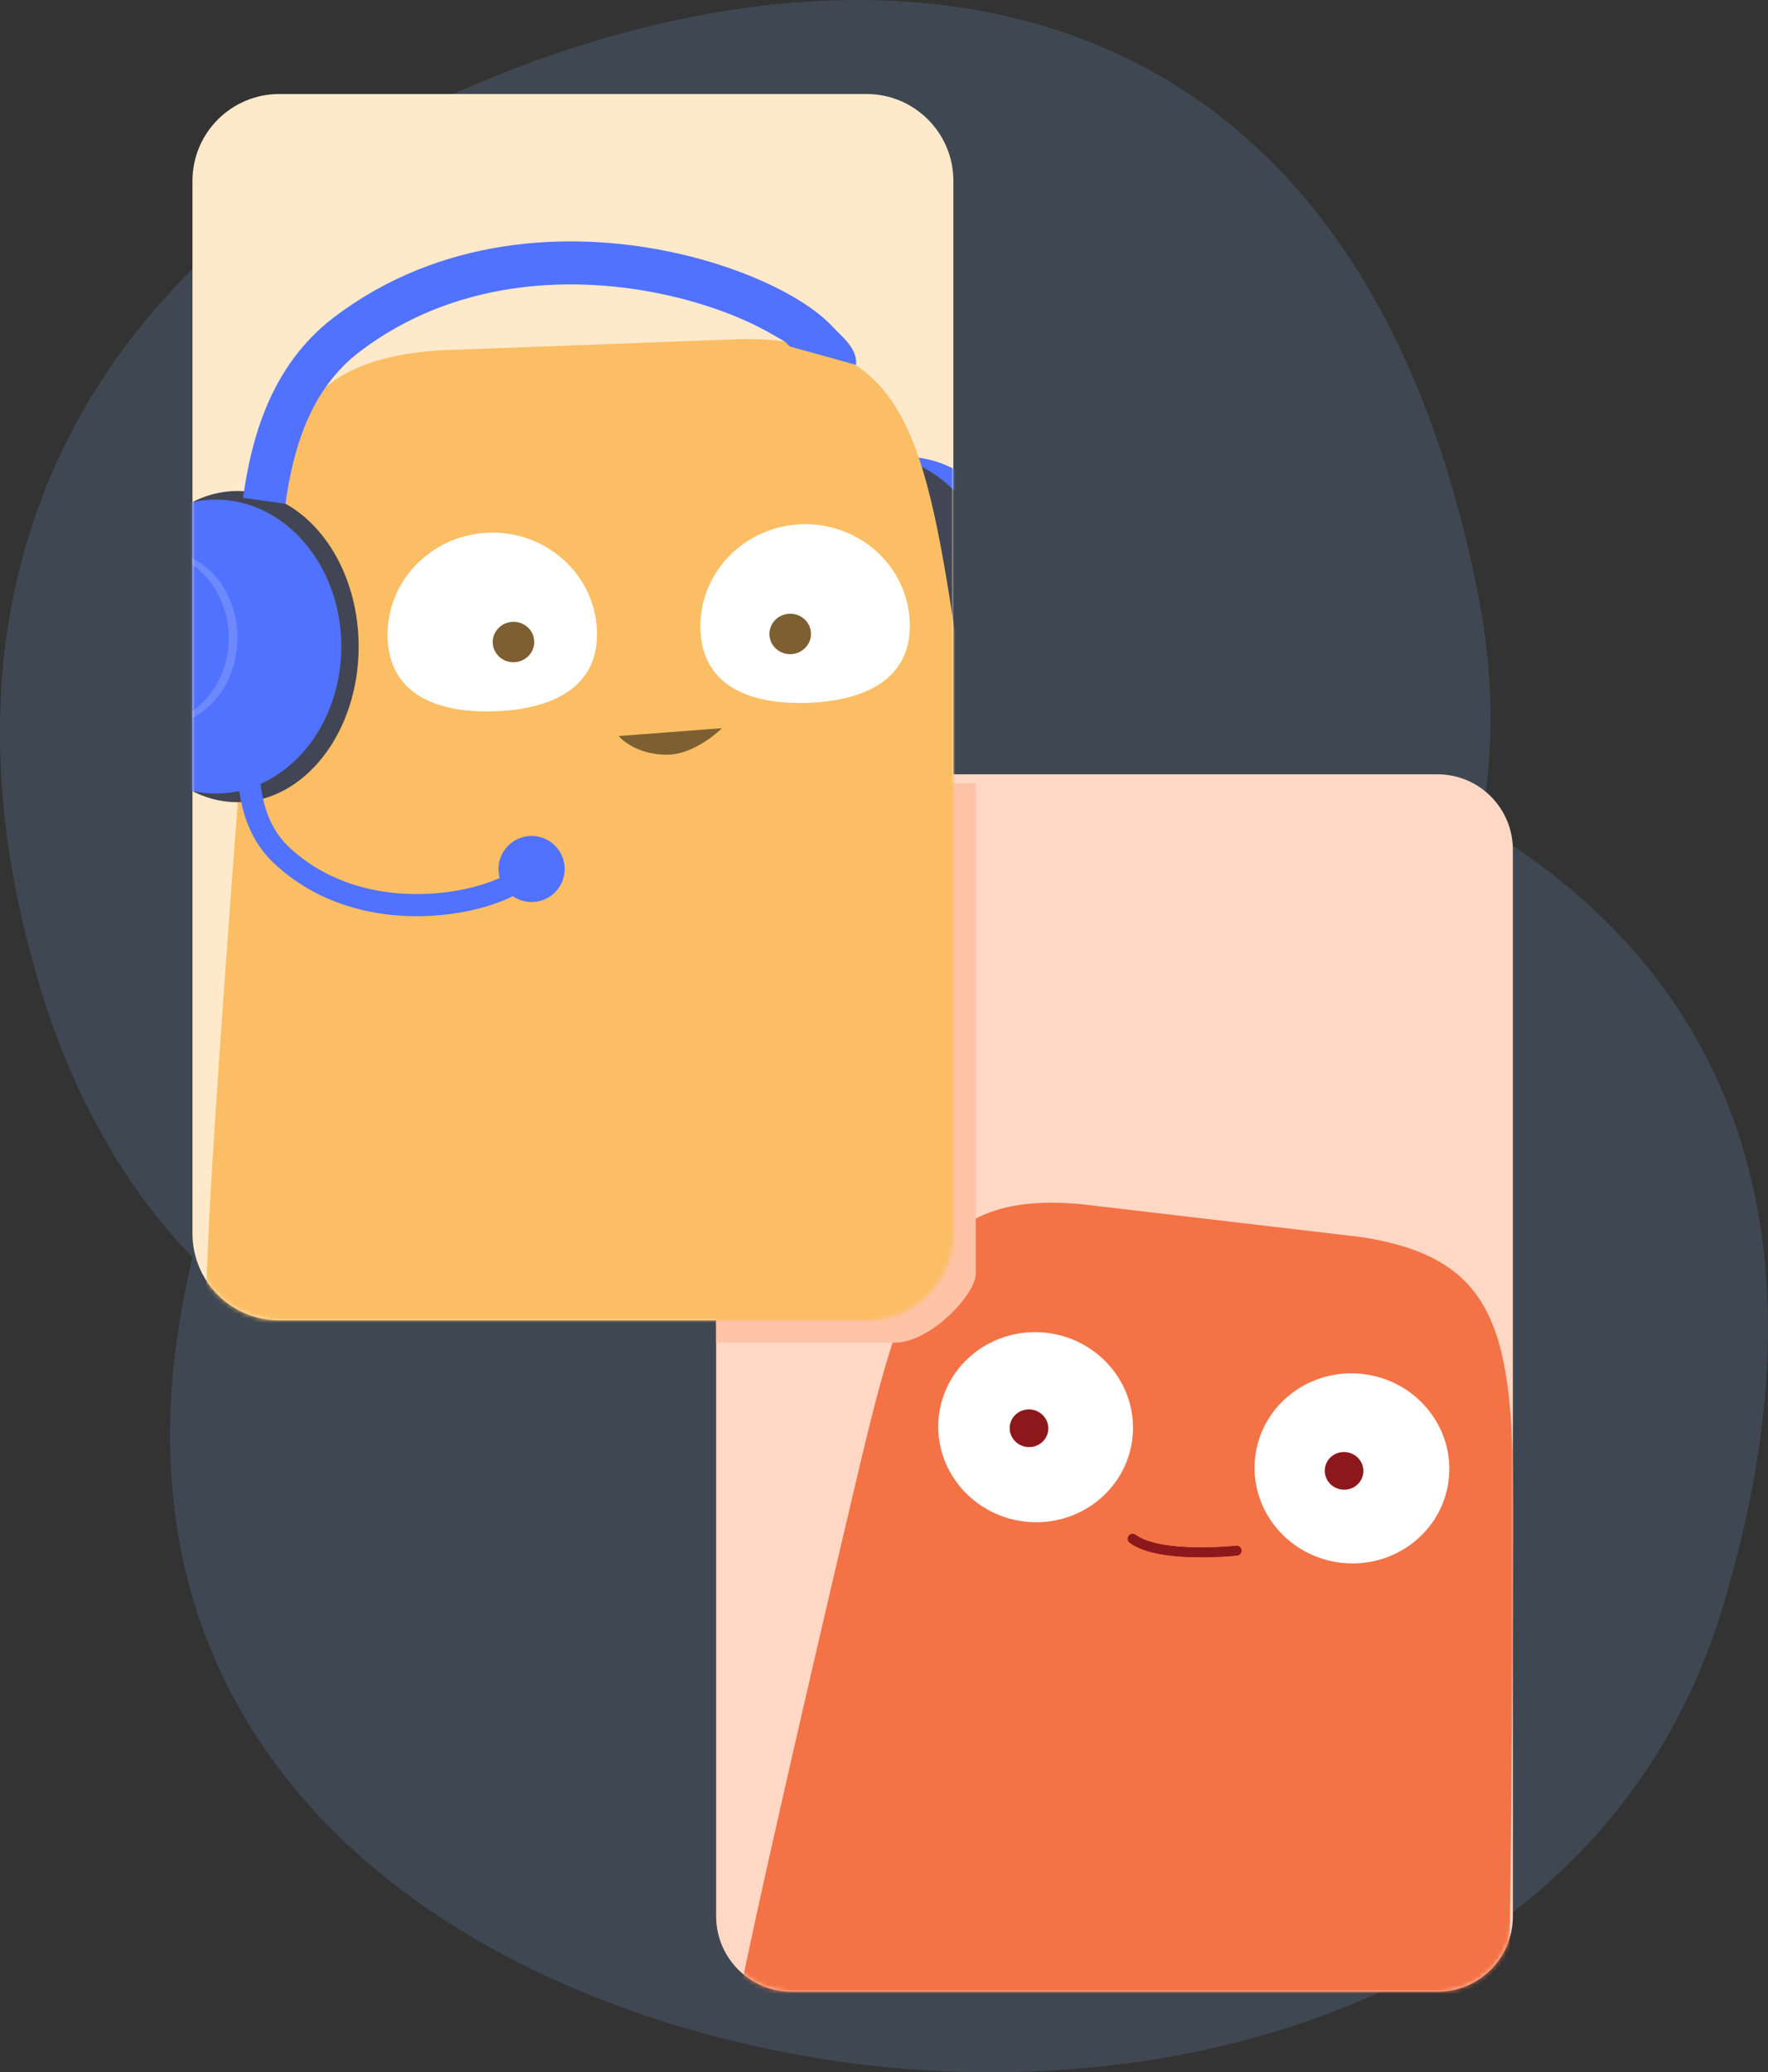<svg xmlns="http://www.w3.org/2000/svg" height="463px" version="1.1" viewBox="0 0 395 463" width="395px" xmlns:xlink="http://www.w3.org/1999/xlink">
    <rect x="0" y="0" width="395" height="463" fill="#333333" stroke="none"/>
    <title>P Using CARE_Header Image</title>
    <defs>
        <path d="M0,16.85 C0,7.545 7.539,0 16.838,0 L161.163,0 C170.462,0 178,7.545 178,16.85 L178,255.15 C178,264.455 170.462,272 161.163,272 L16.838,272 C7.539,272 0,264.455 0,255.15 L0,16.85 Z" id="path-1"></path>
        <path d="M0,19.398 C0,8.685 8.699,0 19.429,0 L150.571,0 C161.302,0 170,8.685 170,19.398 L170,254.602 C170,265.315 161.302,274 150.571,274 L19.429,274 C8.699,274 0,265.315 0,254.602 L0,19.398 Z" id="path-3"></path>
    </defs>
    <g fill="none" fill-rule="evenodd" id="Patient-Design" stroke="none" stroke-width="1">
        <g id="P-Using-CARE" transform="translate(-806, -145)">
            <g id="P-Using-CARE_Header-Image" transform="translate(806, 145)">
                <path d="M330.328,133.338 C333.839,151.372 333.774,168.476 330.812,184.472 C382.102,214.793 412.004,270.356 384.638,359.813 C358.058,446.703 260.824,473.789 179.419,459.307 C98.013,444.827 21.144,390.501 41.233,289.158 C41.784,286.379 42.38,283.643 43.021,280.952 C28.272,265.686 16.34,245.432 8.595,219.346 C-20.786,120.391 27.366,47.1 119.337,13.677 C204.481,-17.265 303.786,-3.024 330.328,133.338 Z" fill="#6E9CCF" fill-opacity="0.2" fill-rule="nonzero" id="Combined-Shape"></path>
                <path d="M160,189.85 C160,180.545 167.539,173 176.838,173 L321.163,173 C330.462,173 338,180.545 338,189.85 L338,428.15 C338,437.455 330.462,445 321.163,445 L176.838,445 C167.539,445 160,437.455 160,428.15 L160,189.85 Z" fill="#FFD7C5" fill-rule="nonzero" id="Path"></path>
                <g id="Clipped" transform="translate(160, 173)">
                    <mask fill="white" id="mask-2">
                        <use xlink:href="#path-1"></use>
                    </mask>
                    <g id="Path"/>
                    <g id="Group" mask="url(#mask-2)">
                        <g id="Path" transform="translate(-5.052, 95.729)">
                            <path d="M37.389,57.653 C37.391,57.645 37.391,57.648 37.392,57.642 C47.704,14.516 54.098,-2.544 86.493,0.303 L149.029,7.648 C181.179,12.53 183.372,30.615 183.227,74.953 C183.227,74.964 183.227,74.96 183.227,74.972 C183.223,75.348 182.539,174.637 181.768,192.568 C180.958,227.424 176.988,257.849 176.805,259.222 C176.801,259.266 176.798,259.293 176.791,259.338 C175.248,271.997 166.464,275.202 145.094,273.159 L27.721,259.249 C6.448,256.185 -1.328,250.99 0.182,238.291 C0.183,238.276 0.183,238.276 0.185,238.262 C0.245,237.774 3.952,208.144 10.58,175.51 C17.256,142.645 37.338,57.867 37.389,57.653 Z" fill="#F37246" fill-rule="nonzero"></path>
                            <path d="M121.201,76.651 C121.201,76.651 121.201,76.651 121.201,76.651 L121.19,76.652 L121.157,76.656 C121.125,76.659 121.079,76.664 121.017,76.67 C120.895,76.683 120.712,76.7 120.476,76.721 C120.005,76.763 119.323,76.817 118.485,76.87 C116.806,76.974 114.506,77.065 112.024,77.017 C109.537,76.968 106.891,76.779 104.508,76.332 C102.102,75.881 100.078,75.185 98.746,74.196 C98.265,73.839 97.585,73.939 97.229,74.421 C96.871,74.903 96.972,75.583 97.454,75.941 C99.179,77.221 101.588,77.993 104.108,78.467 C106.651,78.944 109.428,79.138 111.981,79.188 C114.539,79.238 116.899,79.144 118.618,79.038 C119.478,78.984 120.18,78.927 120.667,78.884 C120.911,78.862 121.103,78.845 121.233,78.832 C121.298,78.826 121.348,78.819 121.383,78.816 L121.423,78.811 L121.436,78.81 C121.436,78.81 121.437,78.81 121.318,77.73 L121.437,78.81 C122.033,78.745 122.463,78.209 122.397,77.613 C122.332,77.017 121.797,76.586 121.201,76.651 Z" fill="#8D181B" fill-rule="evenodd"></path>
                            <path d="M125.489,56.758 C124.098,68.399 132.643,78.994 144.579,80.423 C156.513,81.851 167.316,73.574 168.709,61.933 C170.101,50.292 161.554,39.698 149.619,38.269 C137.683,36.84 126.881,45.117 125.489,56.758 Z" fill="#FFFFFF" fill-rule="nonzero"></path>
                            <path d="M54.818,47.557 C53.426,59.198 61.973,69.793 73.908,71.222 C85.844,72.65 96.646,64.372 98.038,52.732 C99.43,41.091 90.884,30.496 78.949,29.068 C67.014,27.638 56.211,35.916 54.818,47.557 Z" fill="#FFFFFF" fill-rule="nonzero"></path>
                            <path d="M141.054,59.387 C140.777,61.696 142.473,63.797 144.839,64.08 C147.207,64.364 149.349,62.722 149.624,60.414 C149.901,58.105 148.207,56.005 145.839,55.721 C143.472,55.437 141.329,57.079 141.054,59.387 Z" fill="#8D181B" fill-rule="nonzero"></path>
                            <path d="M70.662,49.868 C70.387,52.177 72.081,54.277 74.449,54.561 C76.816,54.844 78.959,53.204 79.234,50.895 C79.51,48.585 77.815,46.485 75.449,46.201 C73.081,45.918 70.939,47.56 70.662,49.868 Z" fill="#8D181B" fill-rule="nonzero"></path>
                            <path d="M121.198,76.651 C121.198,76.651 121.198,76.651 121.198,76.651 L121.187,76.652 L121.154,76.656 C121.122,76.659 121.076,76.664 121.014,76.67 C120.892,76.683 120.709,76.7 120.473,76.721 C120.002,76.762 119.319,76.817 118.482,76.87 C116.803,76.973 114.504,77.065 112.021,77.017 C109.534,76.968 106.887,76.779 104.505,76.332 C102.099,75.881 100.075,75.185 98.743,74.196 C98.262,73.839 97.582,73.939 97.226,74.421 C96.868,74.903 96.969,75.583 97.451,75.939 C99.175,77.221 101.585,77.993 104.105,78.467 C106.65,78.944 109.425,79.138 111.978,79.187 C114.536,79.238 116.896,79.143 118.615,79.036 C119.475,78.984 120.176,78.927 120.664,78.884 C120.908,78.862 121.1,78.845 121.23,78.83 C121.295,78.824 121.345,78.819 121.38,78.816 L121.42,78.811 L121.432,78.81 C121.432,78.81 121.434,78.81 121.315,77.73 L121.434,78.81 C122.03,78.745 122.46,78.207 122.394,77.611 C122.329,77.015 121.794,76.586 121.198,76.651 Z" fill="#8D181B" fill-rule="evenodd"></path>
                        </g>
                    </g>
                </g>
                <path d="M43,40.398 C43,29.685 51.699,21 62.429,21 L193.571,21 C204.302,21 213,29.685 213,40.398 L213,275.602 C213,286.315 204.302,295 193.571,295 L62.429,295 C51.699,295 43,286.315 43,275.602 L43,40.398 Z" fill="#FEE9CB" fill-rule="nonzero" id="Path"></path>
                <path d="M160,175 L218,175 L218,284.615 C218,289.285 207.765,300 199.875,300 L160,300 L160,175 Z" fill="#FFC3A8" fill-rule="nonzero" id="Path"></path>
                <g id="Clipped" transform="translate(43, 21)">
                    <mask fill="white" id="mask-4">
                        <use xlink:href="#path-3"></use>
                    </mask>
                    <g id="Path"/>
                    <g id="Group" mask="url(#mask-4)">
                        <g id="Path" transform="translate(-26.713, 32.934)">
                            <path d="M213.566,80.892 C213.566,99.01 201.062,113.697 185.639,113.697 C170.214,113.697 157.71,99.01 157.71,80.892 C157.71,62.774 170.214,48.086 185.639,48.086 C201.062,48.086 213.566,62.774 213.566,80.892 Z" fill="#5072FF" fill-rule="nonzero"></path>
                            <path d="M206.998,82.532 C206.998,101.556 194.862,116.978 179.891,116.978 C164.921,116.978 152.784,101.556 152.784,82.532 C152.784,63.508 164.921,48.086 179.891,48.086 C194.862,48.086 206.998,63.508 206.998,82.532 Z" fill="#424654" fill-rule="nonzero"></path>
                            <path d="M198.989,140.926 C197.159,144.505 198.58,148.886 202.165,150.713 L224.532,162.117 C242.96,171.513 245.985,196.556 230.323,210.056 L207.631,229.618 C204.585,232.243 204.247,236.838 206.877,239.878 C209.507,242.919 214.108,243.256 217.154,240.63 L239.847,221.069 C263.339,200.817 258.801,163.254 231.159,149.161 L208.792,137.756 C205.207,135.93 200.82,137.349 198.989,140.926 Z" fill="#7E5F32" fill-rule="evenodd"></path>
                            <path d="M39.308,93.22 C43.155,45.795 47.135,26.655 82.026,24.337 L149.68,21.823 C184.648,21.703 189.956,40.519 197.111,87.559 C197.111,87.559 212.808,193.292 214.947,212.463 C219.947,250.414 220.664,283.993 220.664,283.993 C221.144,297.723 212.351,302.582 189.266,303.937 L62.267,308.522 C39.145,308.78 30.031,304.545 29.551,290.817 C29.551,290.817 28.575,258.559 30.252,222.575 C31.93,186.591 39.308,93.22 39.308,93.22 Z" fill="#FBBE64" fill-rule="nonzero"></path>
                            <path d="M140.201,86.771 C140.642,99.341 151.272,103.549 164.188,103.097 C177.104,102.646 187.415,97.708 186.974,85.138 C186.535,72.569 175.708,62.745 162.791,63.196 C149.875,63.647 139.762,74.202 140.201,86.771 Z" fill="#FFFFFF" fill-rule="nonzero"></path>
                            <path d="M155.62,87.868 C155.705,90.36 157.853,92.309 160.415,92.219 C162.976,92.131 164.981,90.037 164.894,87.544 C164.808,85.052 162.661,83.103 160.099,83.192 C157.537,83.282 155.533,85.375 155.62,87.868 Z" fill="#7E5F32" fill-rule="nonzero"></path>
                            <path d="M70.31,88.656 C70.75,101.225 81.38,105.433 94.296,104.982 C107.212,104.531 117.523,99.593 117.083,87.023 C116.642,74.454 105.815,64.63 92.899,65.08 C79.984,65.531 69.869,76.086 70.31,88.656 Z" fill="#FFFFFF" fill-rule="nonzero"></path>
                            <path d="M93.797,89.674 C93.884,92.167 96.032,94.115 98.593,94.026 C101.154,93.936 103.16,91.842 103.073,89.35 C102.986,86.858 100.838,84.909 98.277,84.998 C95.716,85.088 93.71,87.181 93.797,89.674 Z" fill="#7E5F32" fill-rule="nonzero"></path>
                            <path d="M144.99,108.768 L145.933,109.692 C144.99,108.768 144.99,108.768 144.99,108.768 L144.98,108.778 L144.936,108.822 C144.896,108.862 144.833,108.924 144.748,109.003 C144.58,109.161 144.33,109.391 144.005,109.67 C143.354,110.229 142.417,110.976 141.272,111.724 C138.954,113.236 135.928,114.66 132.799,114.682 C129.025,114.709 126.281,113.629 124.495,112.566 C123.597,112.032 122.938,111.502 122.509,111.112 C122.297,110.917 122.141,110.759 122.043,110.656 C121.994,110.604 121.961,110.564 121.94,110.542 L121.921,110.52" fill="#7E5F32" fill-rule="evenodd"></path>
                            <path d="M63.841,90.534 C63.841,109.734 51.715,125.302 36.757,125.302 C21.799,125.302 9.673,109.734 9.673,90.534 C9.673,71.332 21.799,55.766 36.757,55.766 C51.715,55.766 63.841,71.332 63.841,90.534 Z" fill="#424654" fill-rule="nonzero"></path>
                            <path d="M59.971,90.533 C59.971,108.669 47.413,123.37 31.92,123.37 C16.428,123.37 3.869,108.669 3.869,90.533 C3.869,72.398 16.428,57.697 31.92,57.697 C47.413,57.697 59.971,72.398 59.971,90.533 Z" fill="#5072FF" fill-rule="nonzero"></path>
                            <path d="M36.757,88.602 C36.757,99.27 29.395,107.918 20.313,107.918 C11.231,107.918 3.869,99.27 3.869,88.602 C3.869,77.934 11.231,69.287 20.313,69.287 C29.395,69.287 36.757,77.934 36.757,88.602 Z" fill="#6D89FF" fill-rule="nonzero"></path>
                            <path d="M34.822,88.602 C34.822,99.27 27.027,107.918 17.411,107.918 C7.795,107.918 0,99.27 0,88.602 C0,77.934 7.795,69.287 17.411,69.287 C27.027,69.287 34.822,77.934 34.822,88.602 Z" fill="#5072FF" fill-rule="nonzero"></path>
                            <path d="M108.048,135.364 C110.735,138.434 110.42,143.097 107.346,145.78 C104.272,148.463 99.602,148.149 96.915,145.079 C94.228,142.01 94.542,137.347 97.616,134.664 C100.691,131.982 105.361,132.295 108.048,135.364 Z" fill="#5072FF" fill-rule="nonzero"></path>
                            <path d="M131.147,11.671 C110.495,7.429 84.853,8.815 64.05,24.66 C52.686,33.316 49.13,46.951 47.484,58.633 L38.011,57.297 C39.721,45.162 43.696,28.107 58.277,17.001 C82.006,-1.073 110.773,-2.33 133.076,2.251 C144.252,4.547 154.062,8.354 161.114,12.487 C164.621,14.543 167.627,16.785 169.778,19.108 C171.748,21.237 175.351,23.935 174.961,27.583 L164.198,24.595 L163.032,24.279 L160.175,23.482 C158.881,22.085 159.319,22.573 156.284,20.794 C150.252,17.258 141.448,13.787 131.147,11.671 Z" fill="#5072FF" fill-rule="evenodd"></path>
                            <path d="M81.85,145.587 C71.049,146.627 58.004,144.515 48.228,135.269 C42.888,130.218 41.817,123.047 41.616,116.978 L36.695,117.143 C36.904,123.446 38.002,132.392 44.854,138.872 C56.004,149.419 70.656,151.637 82.32,150.512 C88.165,149.95 93.394,148.539 97.229,146.81 C99.137,145.948 100.798,144.966 102.026,143.896 C103.151,142.914 105.143,141.731 105.143,139.841 L99.472,140.782 L98.858,140.88 L97.352,141.131 C96.614,141.775 96.865,141.55 95.214,142.295 C91.933,143.774 87.237,145.068 81.85,145.587 Z" fill="#5072FF" fill-rule="evenodd"></path>
                        </g>
                    </g>
                </g>
            </g>
        </g>
    </g>
</svg>